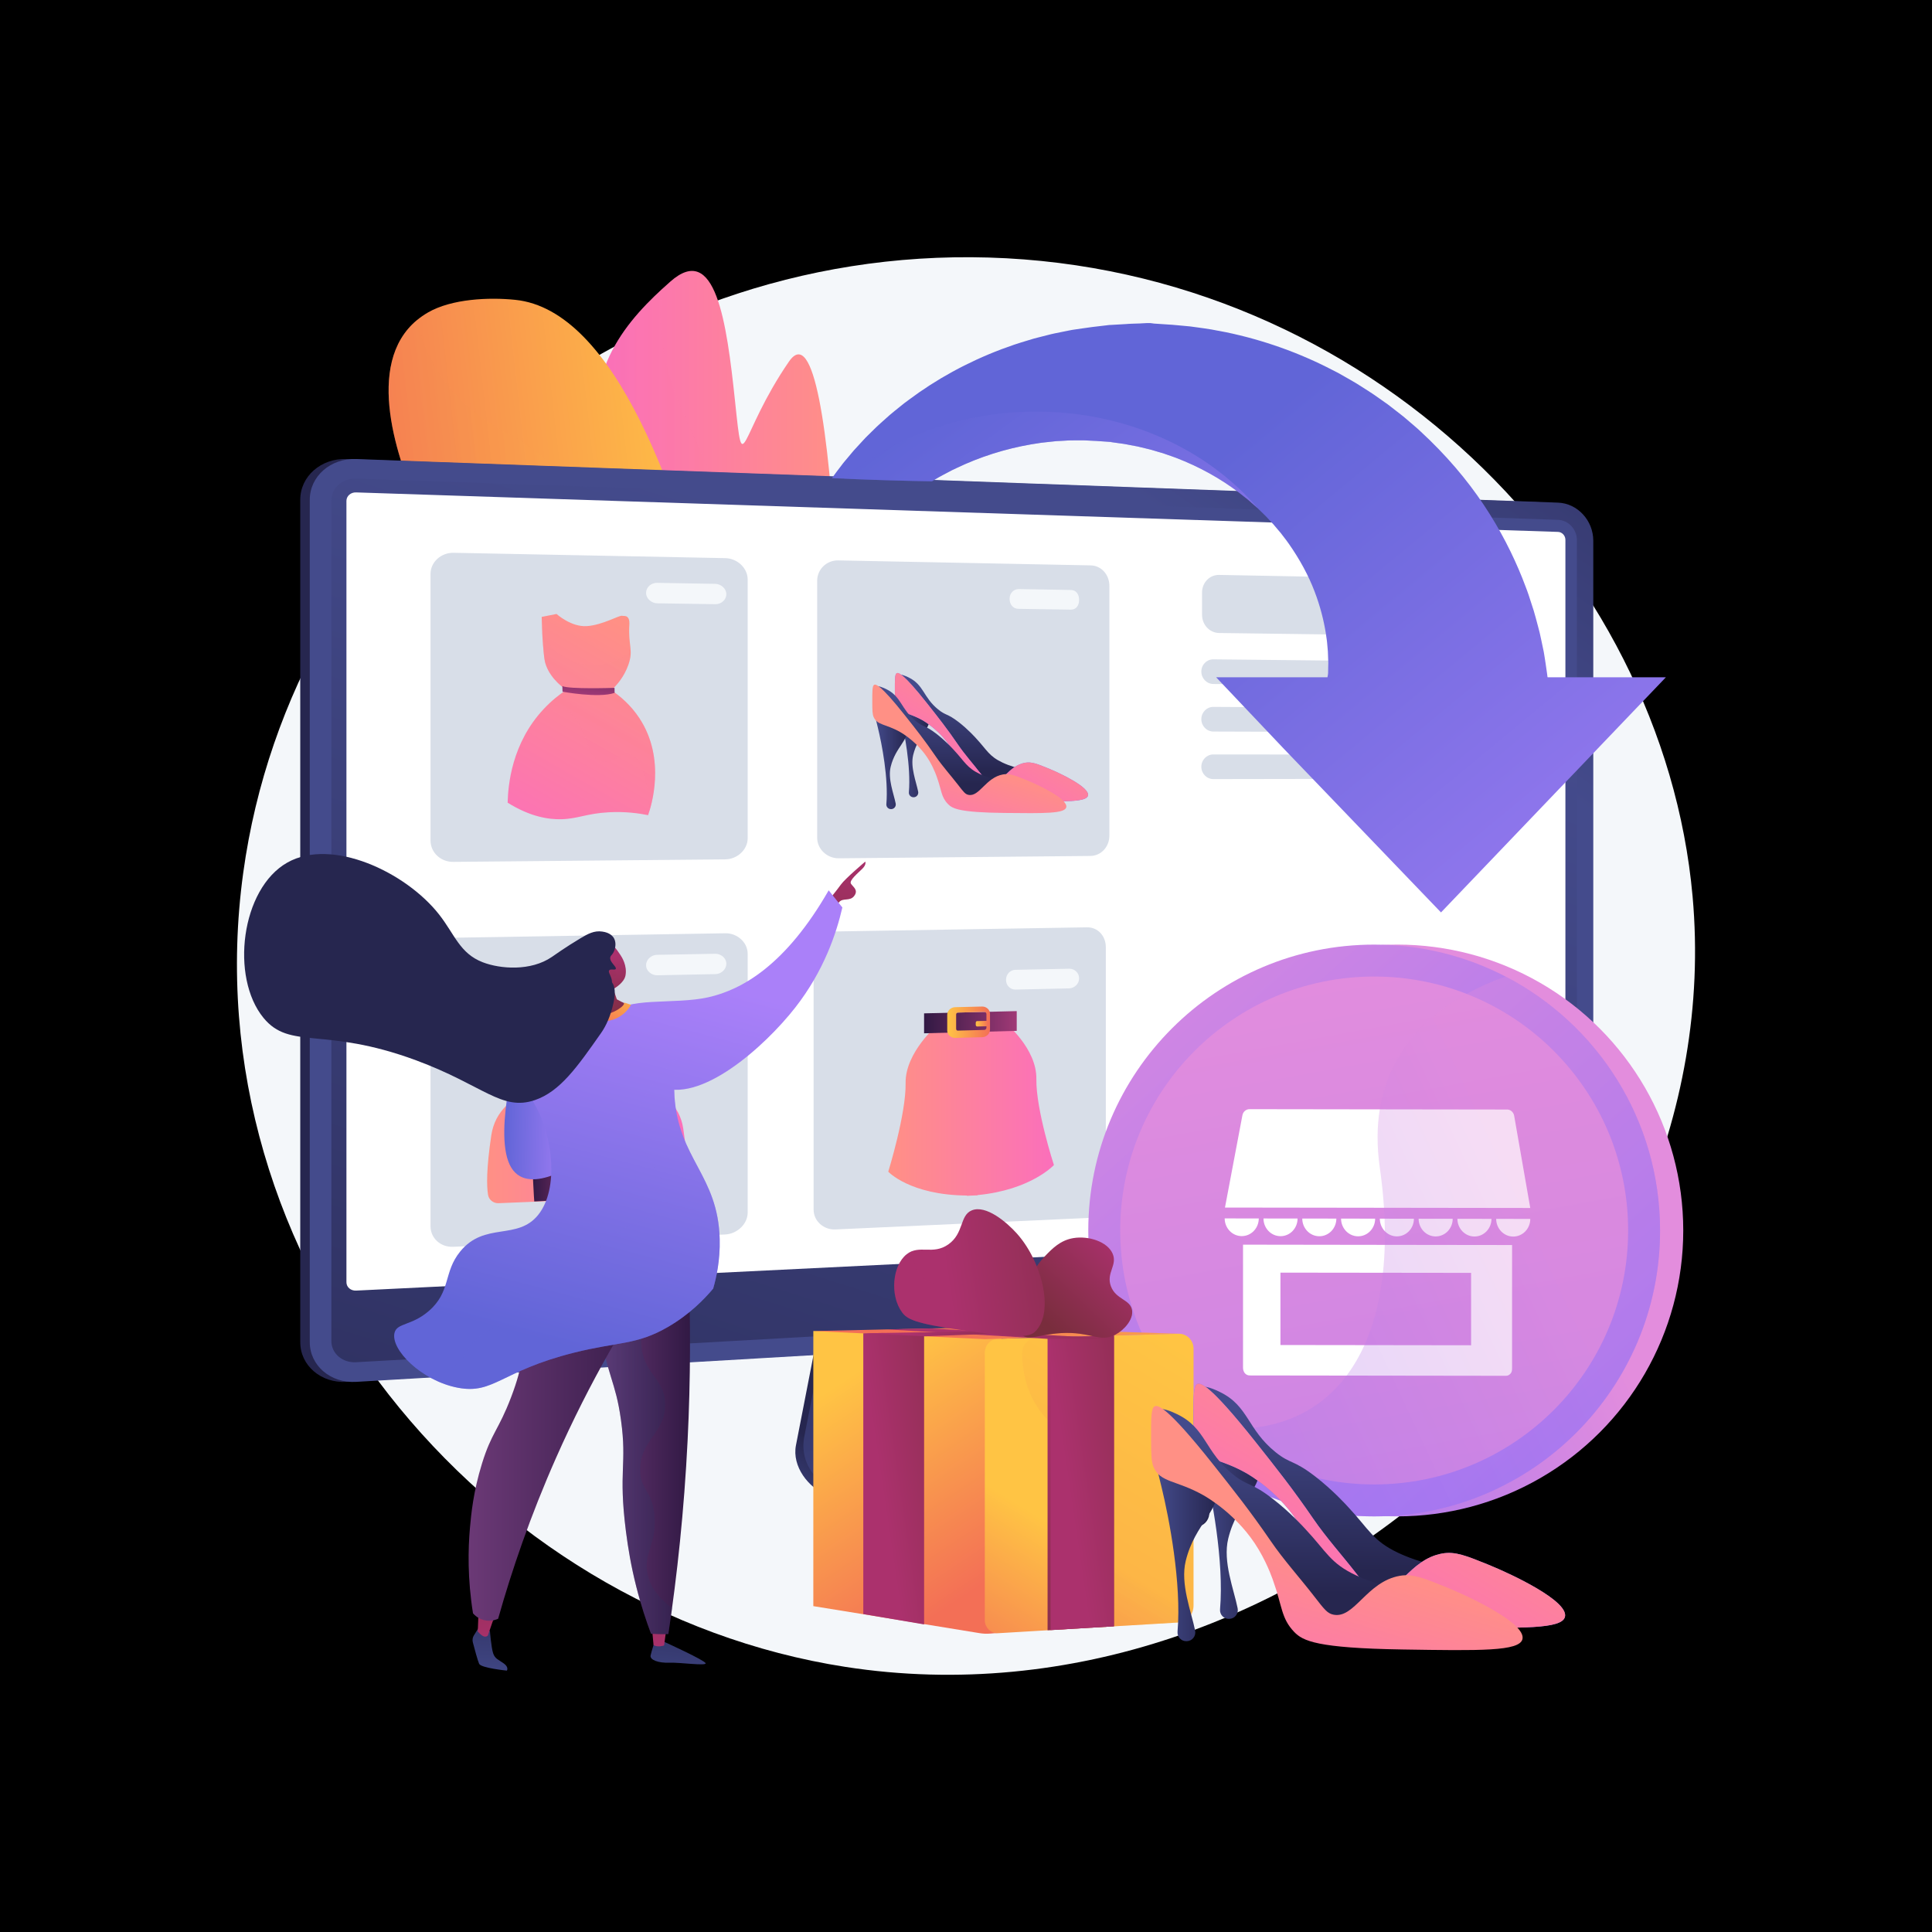 <?xml version="1.0" encoding="utf-8"?>
<!-- Generator: Adobe Illustrator 27.5.0, SVG Export Plug-In . SVG Version: 6.00 Build 0)  -->
<svg version="1.1" xmlns="http://www.w3.org/2000/svg" xmlns:xlink="http://www.w3.org/1999/xlink" x="0px" y="0px"
	 viewBox="0 0 3710 3710" style="enable-background:new 0 0 3710 3710;" xml:space="preserve">
<g id="Background">
	<g>
		<g>
			<rect style="fill:#00000000;" width="3710" height="3710"/>
		</g>
	</g>
</g>
<g id="Illustration">
	<g>
		<path style="fill:#F4F7FA;" d="M1898.567,494.542C1181.779,473.376,560.889,993.475,467.083,1675.91
			C364.521,2422.06,929.014,3093.415,1623.6,3200.942c863.948,133.747,1701.929-639.991,1626.687-1479.382
			C3193.599,1089.153,2627.196,516.058,1898.567,494.542z"/>
		<g>
			<g>
				
					<linearGradient id="SVGID_1_" gradientUnits="userSpaceOnUse" x1="-470.413" y1="1269.15" x2="4.937" y2="1269.15" gradientTransform="matrix(-1 0 0 1 1148.701 0)">
					<stop  offset="0" style="stop-color:#FF9085"/>
					<stop  offset="1" style="stop-color:#FB6FBB"/>
				</linearGradient>
				<path style="fill:url(#SVGID_1_);" d="M1160.92,913.441c57.147,190.972,324.005,1182.516,337.808,1099.695
					c0,0,87.688,7.937,112.05-180.516c2.452-19.049,4.28-40.099,5.281-63.359c11.008-253.502-4.418-1215.541-101.146-1074.779
					c-96.694,140.762-86.961,232.486-103.319,76.851c-16.392-155.669-37.822-307.267-124.473-230.485
					c-4.935,4.383-9.904,8.869-14.909,13.424C1189.978,629.881,1107.052,733.408,1160.92,913.441z"/>
				
					<linearGradient id="SVGID_00000068650140923055124160000009594441961876908930_" gradientUnits="userSpaceOnUse" x1="-462.076" y1="1286.155" x2="4.937" y2="1286.155" gradientTransform="matrix(-1 0 0 1 1148.701 0)">
					<stop  offset="0" style="stop-color:#FF9085"/>
					<stop  offset="1" style="stop-color:#FB6FBB"/>
				</linearGradient>
				<path style="opacity:0.3;fill:url(#SVGID_00000068650140923055124160000009594441961876908930_);" d="M1160.92,913.441
					c57.147,190.972,324.005,1182.516,337.808,1099.695c0,0,87.688,7.937,112.05-180.516
					c-10.627-127.096-110.946-250.88-150.009-306.059c-58.665-82.821-86.272-96.625-48.313-257.402
					c37.96-160.777,10.353-236.075-96.625-467.285c-48.279-104.355-52.971-187.625-43.62-247.601
					C1189.978,629.881,1107.052,733.408,1160.92,913.441z"/>
			</g>
			<g>
				
					<linearGradient id="SVGID_00000139257373224477953650000011960397250968408998_" gradientUnits="userSpaceOnUse" x1="159.303" y1="1241.899" x2="954.247" y2="1241.899" gradientTransform="matrix(-0.994 0.112 0.112 0.994 1443.442 10.237)">
					<stop  offset="0" style="stop-color:#FFC444"/>
					<stop  offset="0.099" style="stop-color:#FEBC46"/>
					<stop  offset="0.996" style="stop-color:#F36F56"/>
				</linearGradient>
				<path style="fill:url(#SVGID_00000139257373224477953650000011960397250968408998_);" d="M712.792,1455.757
					c163.632,173.595,614.141,510.284,751.23,541.775c30.763,7.069,45.768-1.248,38.178-30.191
					c0,0-132.646-1352.432-512.596-1391.56c-50.87-5.228-122.183-2.015-167.553,24.122c-7.826,4.525-14.911,9.452-21.362,14.795
					c-101.799,84.594-37.897,268.724,6.955,367.589c16.668,36.813,43.184,67,62.358,102.316
					c16.288,30.015,21.775,69.924-21.374,66.364c-39.609-3.297-65.422-49.815-101.051-62.796
					c-40.434-14.664-72.247,5.089-98.418,54.698C594.006,1247.334,634.152,1372.354,712.792,1455.757z"/>
				
					<linearGradient id="SVGID_00000054967111050057914010000016791361261082130110_" gradientUnits="userSpaceOnUse" x1="201.31" y1="1253.01" x2="954.247" y2="1253.01" gradientTransform="matrix(-0.994 0.112 0.112 0.994 1443.442 10.237)">
					<stop  offset="0" style="stop-color:#FFC444"/>
					<stop  offset="0.099" style="stop-color:#FEBC46"/>
					<stop  offset="0.996" style="stop-color:#F36F56"/>
				</linearGradient>
				<path style="opacity:0.3;fill:url(#SVGID_00000054967111050057914010000016791361261082130110_);" d="M712.792,1455.757
					c163.632,173.595,614.141,510.284,751.23,541.775c-17.706-42.044-38.411-88.822-62.653-140.516
					c-143.825-306.803-418.138-244.758-313.208-470.064c104.926-225.341,90.384-447.689-112.646-554.321
					C855.399,769.51,814.276,678.492,800.69,614.698c-101.799,84.594-37.897,268.724,6.955,367.589
					c16.668,36.813,43.184,67,62.358,102.316c16.288,30.015,21.775,69.924-21.374,66.364
					c-39.609-3.297-65.422-49.815-101.051-62.796c-40.434-14.664-72.247,5.089-98.418,54.698
					C594.006,1247.334,634.152,1372.354,712.792,1455.757z"/>
			</g>
		</g>
		<g>
			
				<linearGradient id="SVGID_00000091731018171450317150000011159673443180893071_" gradientUnits="userSpaceOnUse" x1="834.109" y1="1802.6" x2="1243.428" y2="1759.835">
				<stop  offset="0.004" style="stop-color:#26264F"/>
				<stop  offset="1" style="stop-color:#444B8C"/>
			</linearGradient>
			<path style="fill:url(#SVGID_00000091731018171450317150000011159673443180893071_);" d="M665.447,2653.585
				c-48.899,2.857-88.871-31.325-88.871-76.209V959.628c0-44.885,39.972-79.952,88.871-78.177l2308.145,83.756
				c37.396,1.357,67.695,34.187,67.695,73.186v1405.653c0,39-30.299,72.5-67.695,74.686L665.447,2653.585z"/>
			
				<linearGradient id="SVGID_00000054958393216799543310000012800750841242635707_" gradientUnits="userSpaceOnUse" x1="1706.65" y1="3053.087" x2="1793.373" y2="2928.863">
				<stop  offset="0" style="stop-color:#444B8C"/>
				<stop  offset="0.996" style="stop-color:#26264F"/>
			</linearGradient>
			<path style="fill:url(#SVGID_00000054958393216799543310000012800750841242635707_);" d="M2170.264,2832.644
				c-36.892-12.838-64.466-45.688-72.241-86.064l-53.695-278.824l-459.325,17.113l-56.53,290.472
				c-7.917,40.68,23.775,81.493,60.275,96.476l192.172,78.887c35.743,14.673,74.163,20.517,112.35,17.089l406.128-36.452
				c11.873-1.065,21.395-10.857,22.777-23.418c1.382-12.562,9.7-26.666-1.621-30.606L2170.264,2832.644z"/>
			
				<linearGradient id="SVGID_00000029750784804072698340000015877877739009165740_" gradientUnits="userSpaceOnUse" x1="1969.174" y1="3021.242" x2="1836.447" y2="2300.727">
				<stop  offset="0" style="stop-color:#444B8C"/>
				<stop  offset="0.996" style="stop-color:#26264F"/>
			</linearGradient>
			<path style="fill:url(#SVGID_00000029750784804072698340000015877877739009165740_);" d="M2174.81,2815.686
				c-36.855-12.677-64.401-45.115-72.169-84.983L2049,2455.385l-448.128,16.916l-56.473,286.821
				c-7.909,40.169,13.017,80.45,49.48,95.245l191.979,77.896c35.707,14.488,74.089,20.259,112.237,16.875l405.719-35.994
				c11.86-1.052,21.374-10.721,22.754-23.124c1.38-12.404-5.755-24.112-17.065-28.002L2174.81,2815.686z"/>
			<g>
				<g>
					
						<linearGradient id="SVGID_00000000195098384420983760000016050774720099991738_" gradientUnits="userSpaceOnUse" x1="2296.591" y1="1032.216" x2="2960.795" y2="84.243">
						<stop  offset="0" style="stop-color:#444B8C"/>
						<stop  offset="0.996" style="stop-color:#26264F"/>
					</linearGradient>
					<path style="fill:url(#SVGID_00000000195098384420983760000016050774720099991738_);" d="M683.722,2653.585
						c-48.899,2.857-88.871-31.325-88.871-76.209V959.628c0-44.885,39.972-79.952,88.871-78.177l2308.145,83.756
						c37.396,1.357,67.695,34.187,67.695,73.186v1405.653c0,39-30.299,72.5-67.695,74.686L683.722,2653.585z"/>
					
						<linearGradient id="SVGID_00000026127280064317982560000016880327297286352813_" gradientUnits="userSpaceOnUse" x1="2008.106" y1="1144.773" x2="1177.274" y2="3783.608">
						<stop  offset="0" style="stop-color:#444B8C"/>
						<stop  offset="0.996" style="stop-color:#26264F"/>
					</linearGradient>
					<path style="fill:url(#SVGID_00000026127280064317982560000016880327297286352813_);" d="M2991.867,998.269L683.723,919.164
						c-26.147-0.896-47.397,17.813-47.397,41.789v1258.64v355.538c0,23.977,21.25,42.214,47.397,40.74l2308.144-130.202
						c20.041-1.13,36.252-19.003,36.252-39.922v-321.24V1037.389C3028.118,1016.47,3011.908,998.956,2991.867,998.269z"/>
					<path style="fill:#FFFFFF;" d="M683.722,2478.332c-10.181,0.5-18.471-6.685-18.471-16.013V961.877
						c0-9.327,8.29-16.646,18.471-16.311l2308.145,75.847c7.816,0.257,14.17,7.108,14.17,15.269v1312.915
						c0,8.161-6.354,15.115-14.17,15.499L683.722,2478.332z"/>
				</g>
			</g>
		</g>
		<g>
			<path style="fill:#D8DEE8;" d="M1435.766,1112.775c0-22.194-20.223-40.546-42.87-40.992l-521.839-10.259
				c-23.901-0.471-44.336,17.686-44.336,40.555v511.962c0,22.869,19.474,41.228,43.375,41.006l522.772-4.847
				c22.648-0.21,42.899-18.383,42.899-40.577V1112.775z"/>
			<path style="fill:#D8DEE8;" d="M2130.351,1125.194c0-21.413-15.174-39.109-36.253-39.524l-484.465-9.538
				c-22.202-0.437-40.425,17.075-40.425,39.115v493.408c0,22.04,19.178,39.726,41.38,39.52l482.95-4.486
				c21.079-0.196,36.813-17.703,36.813-39.116V1125.194z"/>
			<path style="fill:#D8DEE8;" d="M1435.766,1831.642c0-22.194-20.223-39.871-42.87-39.5l-521.839,8.547
				c-23.901,0.392-44.336,19.256-44.336,42.125v511.962c0,22.869,19.474,40.527,43.375,39.442l522.438-23.644
				c22.648-1.028,43.233-19.891,43.233-42.085V1831.642z"/>
			<path style="fill:#D8DEE8;" d="M2123.508,1818.912c0-21.421-15.119-38.528-36.213-38.182l-484.643,7.95
				c-22.218,0.364-40.287,18.538-40.287,40.586v493.584c0,22.048,19.509,39.054,41.726,38.046l483.586-21.984
				c21.093-0.957,35.831-19.031,35.831-40.452V1818.912z"/>
			<g>
				<path style="fill:#D8DEE8;" d="M2835.201,1188.409c0,18.568-14.22,33.433-31.824,33.202l-462.218-6.076
					c-18.528-0.243-32.885-15.925-32.885-35.022v-42.57c0-19.097,14.37-34.291,32.898-33.939l462.531,8.789
					c17.604,0.334,31.498,15.657,31.498,34.225V1188.409z"/>
				<path style="fill:#D8DEE8;" d="M2624.293,1292.507c0,12.871-9.986,23.226-22.318,23.128l-272.029-2.166
					c-12.71-0.101-23.026-10.794-23.026-23.884l0,0c0-13.089,10.316-23.593,23.026-23.46l272.029,2.843
					C2614.308,1269.098,2624.293,1279.636,2624.293,1292.507L2624.293,1292.507z"/>
				<path style="fill:#D8DEE8;" d="M2624.293,1382.4c0,12.871-9.986,23.274-22.318,23.235l-272.029-0.86
					c-12.71-0.04-23.026-10.684-23.026-23.773l0,0c0-13.089,10.316-23.642,23.026-23.57l272.029,1.537
					C2614.308,1359.038,2624.293,1369.529,2624.293,1382.4L2624.293,1382.4z"/>
				<path style="fill:#D8DEE8;" d="M2624.293,1472.293c0,12.871-9.986,23.322-22.318,23.342l-272.029,0.446
					c-12.71,0.021-23.026-10.573-23.026-23.663l0,0c0-13.089,10.316-23.692,23.026-23.681l272.029,0.231
					C2614.308,1448.979,2624.293,1459.421,2624.293,1472.293L2624.293,1472.293z"/>
			</g>
			<g>
				<g>
					
						<linearGradient id="SVGID_00000023990480441738096010000005789702125049014187_" gradientUnits="userSpaceOnUse" x1="1723.033" y1="1430.887" x2="1785.454" y2="1430.887">
						<stop  offset="0" style="stop-color:#444B8C"/>
						<stop  offset="0.996" style="stop-color:#26264F"/>
					</linearGradient>
					<path style="fill:url(#SVGID_00000023990480441738096010000005789702125049014187_);" d="M1726.892,1332.676
						c-7.598,5.498-2.389,23.493,2.095,41.823c7.79,31.841,20.486,97.89,16.3,146.89c-0.447,5.233,3.755,9.678,9.008,9.561
						c0.115-0.003,0.229-0.005,0.344-0.008c5.565-0.124,9.601-5.267,8.505-10.714c-3.876-19.264-15.214-47.205-9.571-70.455
						c9.467-39.008,36.14-51.087,31.298-76.059C1779.422,1345.608,1738.522,1324.26,1726.892,1332.676z"/>
					
						<linearGradient id="SVGID_00000000901570624442599200000012871890198882891403_" gradientUnits="userSpaceOnUse" x1="1852.103" y1="1316.937" x2="1851.061" y2="1482.707">
						<stop  offset="0" style="stop-color:#444B8C"/>
						<stop  offset="0.996" style="stop-color:#26264F"/>
					</linearGradient>
					<path style="fill:url(#SVGID_00000000901570624442599200000012871890198882891403_);" d="M1980.409,1487.104
						c-1.095-10.224-25.089-8.5-55.26-22.717c-26.233-12.361-29.488-23.731-51.06-46.88c-1.088-1.167-14.802-16.651-33.188-30.881
						c-21.783-16.861-24.301-12.061-39.379-24.289c-28.842-23.39-27.104-46.958-56.55-61.406
						c-4.019-1.972-16.778-8.233-20.885-4.022c-5.645,5.788,8.094,29.239,21.421,45.106c17.411,20.73,33.839,28.164,46.651,36.943
						c57.863,39.644,35.568,102.596,87.888,128.793c28.292,14.166,57.184,6.88,63.742,5.029
						C1959.637,1508.304,1981.478,1497.086,1980.409,1487.104z"/>
					
						<linearGradient id="SVGID_00000149383186060483098690000013961569878482846383_" gradientUnits="userSpaceOnUse" x1="1953.165" y1="1329.839" x2="1848.14" y2="1506.969">
						<stop  offset="0" style="stop-color:#AA80F9"/>
						<stop  offset="0.996" style="stop-color:#6165D7"/>
					</linearGradient>
					<path style="fill:url(#SVGID_00000149383186060483098690000013961569878482846383_);" d="M1721.991,1292.708
						c-3.666,1.831-3.639,12.331-3.585,33.332c0.039,15.39,0.255,23.085,2.537,28.352c6.877,15.871,23.152,13.226,50.379,28.646
						c3.971,2.249,35.569,20.614,55.979,55.151c10.029,16.97,14.775,32.112,14.775,32.112c8.948,24.732,7.685,37.172,20.938,50.983
						c8.636,8.999,22.631,16.18,107.894,17.237c77.067,0.956,115.371,1.431,118.321-10.71c3.864-15.901-53.057-42.764-74.989-51.771
						c-22.037-9.051-33.075-13.584-45.887-11.331c-33.077,5.816-45.16,43.472-66.185,39.047c-6.047-1.273-8.976-5.213-19.583-18.957
						c-14.206-18.407-29.893-35.754-43.044-55.019c-20.662-30.27-37.083-51.061-58.499-78.177
						C1733.52,1291.434,1724.919,1291.246,1721.991,1292.708z"/>
					
						<linearGradient id="SVGID_00000075872754144366177510000013852588108687095222_" gradientUnits="userSpaceOnUse" x1="1953.165" y1="1329.839" x2="1848.14" y2="1506.969">
						<stop  offset="0" style="stop-color:#FF9085"/>
						<stop  offset="1" style="stop-color:#FB6FBB"/>
					</linearGradient>
					<path style="fill:url(#SVGID_00000075872754144366177510000013852588108687095222_);" d="M1721.991,1292.708
						c-3.666,1.831-3.639,12.331-3.585,33.332c0.039,15.39,0.255,23.085,2.537,28.352c6.877,15.871,23.152,13.226,50.379,28.646
						c3.971,2.249,35.569,20.614,55.979,55.151c10.029,16.97,14.775,32.112,14.775,32.112c8.948,24.732,7.685,37.172,20.938,50.983
						c8.636,8.999,22.631,16.18,107.894,17.237c77.067,0.956,115.371,1.431,118.321-10.71c3.864-15.901-53.057-42.764-74.989-51.771
						c-22.037-9.051-33.075-13.584-45.887-11.331c-33.077,5.816-45.16,43.472-66.185,39.047c-6.047-1.273-8.976-5.213-19.583-18.957
						c-14.206-18.407-29.893-35.754-43.044-55.019c-20.662-30.27-37.083-51.061-58.499-78.177
						C1733.52,1291.434,1724.919,1291.246,1721.991,1292.708z"/>
				</g>
				<g>
					
						<linearGradient id="SVGID_00000060739155621370358710000017229740947065714602_" gradientUnits="userSpaceOnUse" x1="1679.692" y1="1453.492" x2="1742.388" y2="1453.492">
						<stop  offset="0" style="stop-color:#444B8C"/>
						<stop  offset="0.996" style="stop-color:#26264F"/>
					</linearGradient>
					<path style="fill:url(#SVGID_00000060739155621370358710000017229740947065714602_);" d="M1683.568,1355.085
						c-7.631,5.519-2.4,23.547,2.105,41.912c7.824,31.902,20.577,98.082,16.372,147.196c-0.449,5.245,3.771,9.695,9.047,9.572
						c0.115-0.003,0.231-0.005,0.346-0.008c5.589-0.13,9.643-5.29,8.543-10.748c-3.893-19.301-15.281-47.291-9.613-70.599
						c9.509-39.105,36.3-51.241,31.436-76.263C1736.329,1367.985,1695.249,1346.637,1683.568,1355.085z"/>
					
						<linearGradient id="SVGID_00000054243630792039958190000007694160799327961768_" gradientUnits="userSpaceOnUse" x1="1809.327" y1="1339.29" x2="1808.283" y2="1505.258">
						<stop  offset="0" style="stop-color:#444B8C"/>
						<stop  offset="0.996" style="stop-color:#26264F"/>
					</linearGradient>
					<path style="fill:url(#SVGID_00000054243630792039958190000007694160799327961768_);" d="M1938.198,1509.559
						c-1.1-10.245-25.198-8.489-55.501-22.702c-26.348-12.358-29.617-23.749-51.284-46.923c-1.092-1.168-14.867-16.67-33.333-30.911
						c-21.878-16.873-24.407-12.06-39.552-24.297c-28.969-23.409-27.224-47.03-56.8-61.477c-4.036-1.972-16.852-8.232-20.977-4.007
						c-5.67,5.807,8.13,29.295,21.516,45.182c17.488,20.755,33.988,28.188,46.857,36.97c58.118,39.664,35.725,102.78,88.275,128.975
						c28.416,14.164,57.435,6.829,64.021,4.965C1917.336,1530.829,1939.272,1519.561,1938.198,1509.559z"/>
					
						<linearGradient id="SVGID_00000026143576734518979170000005788156325511916733_" gradientUnits="userSpaceOnUse" x1="1854.973" y1="1457.579" x2="1804.303" y2="1626.307">
						<stop  offset="0" style="stop-color:#FF9085"/>
						<stop  offset="1" style="stop-color:#FB6FBB"/>
					</linearGradient>
					<path style="fill:url(#SVGID_00000026143576734518979170000005788156325511916733_);" d="M1678.646,1315.034
						c-3.682,1.839-3.655,12.363-3.601,33.409c0.04,15.424,0.255,23.135,2.548,28.412c6.907,15.898,23.254,13.229,50.601,28.651
						c3.988,2.249,35.726,20.619,56.226,55.208c10.073,16.996,14.84,32.165,14.84,32.165c8.987,24.776,7.719,37.245,21.03,51.07
						c8.674,9.009,22.73,16.189,108.366,17.149c77.402,0.868,115.873,1.299,118.836-10.871c3.881-15.94-53.288-42.795-75.315-51.796
						c-22.133-9.045-33.219-13.575-46.087-11.302c-33.221,5.867-45.358,43.62-66.475,39.208c-6.073-1.269-9.016-5.214-19.669-18.975
						c-14.268-18.431-30.025-35.798-43.233-55.09c-20.753-30.312-37.246-51.13-58.757-78.281
						C1690.226,1313.744,1681.587,1313.565,1678.646,1315.034z"/>
				</g>
			</g>
			<path style="fill:#F4F7FA;" d="M1394.706,1141.386c0,10.563-9.96,18.996-20.743,18.831l-111.791-1.678
				c-10.915-0.167-21.438-8.927-21.438-19.57v-0.785c0-10.643,9.905-19.118,20.82-18.93l111.885,1.893
				c10.783,0.185,21.267,8.897,21.267,19.459V1141.386z"/>
			<path style="fill:#F4F7FA;" d="M2072.184,1152.498c0,10.202-5.771,18.344-15.828,18.19l-100.936-1.569
				c-10.175-0.155-16.678-8.613-16.678-18.888v-0.758c0-10.275,7.696-18.462,17.87-18.287l100.024,1.77
				c10.057,0.173,15.549,8.587,15.549,18.788V1152.498z"/>
			<path style="fill:#F4F7FA;" d="M1394.706,1851.021c0,10.563-9.96,19.33-20.743,19.549l-111.791,2.252
				c-10.915,0.222-21.438-8.21-21.438-18.853v-0.785c0-10.643,9.905-19.435,20.82-19.635l111.885-2.048
				c10.783-0.198,21.267,8.178,21.267,18.74V1851.021z"/>
			<path style="fill:#F4F7FA;" d="M2072.184,1879.061c0,10.204-9.15,18.675-19.213,18.901l-102.689,2.311
				c-10.181,0.229-18.384-7.913-18.384-18.191v-0.758c0-10.278,7.7-18.778,17.881-18.986l103.471-2.119
				c10.063-0.206,18.933,7.886,18.933,18.09V1879.061z"/>
			<g>
				
					<linearGradient id="SVGID_00000085226767851079752670000016886776209492059558_" gradientUnits="userSpaceOnUse" x1="1231.613" y1="1218.042" x2="993.095" y2="1637.445">
					<stop  offset="0" style="stop-color:#FF9085"/>
					<stop  offset="1" style="stop-color:#FB6FBB"/>
				</linearGradient>
				<path style="fill:url(#SVGID_00000085226767851079752670000016886776209492059558_);" d="M1040.183,1184.608l28.512-5.621
					c0,0,28.133,25.46,58.37,23.334c30.147-2.12,61.499-20.83,67.246-19.829c2.985,0.52,6.799-0.224,9.722,1.808
					c5.386,3.744,4.66,12.58,4.459,15.954c-2.371,39.806,8.271,47.185-1.81,76.093c-8.037,23.049-22.053,39.164-32.78,49.048
					c16.867,11.318,37.202,28.446,53.776,53.559c52.41,79.413,22.206,171.018,16.862,186.396
					c-17.369-3.516-43.755-7.313-75.777-5.538c-42.554,2.359-59.331,12.563-90.66,13.338c-24.415,0.604-59.624-4.469-103.296-31.762
					c0.817-34.119,8.015-114.354,68.936-179.537c14.424-15.433,29.552-27.542,43.875-37.054
					c-27.221-19.033-36.395-38.63-40.007-49.941c-1.388-4.346-2.9-10.428-4.86-36.171
					C1041.037,1216.186,1040.421,1197.575,1040.183,1184.608z"/>
				
					<linearGradient id="SVGID_00000129166084581841374180000009388172182007733917_" gradientUnits="userSpaceOnUse" x1="1237.613" y1="1221.33" x2="1002.526" y2="1634.701">
					<stop  offset="0" style="stop-color:#FF9085"/>
					<stop  offset="1" style="stop-color:#FB6FBB"/>
				</linearGradient>
				<path style="opacity:0.3;fill:url(#SVGID_00000129166084581841374180000009388172182007733917_);" d="M1227.678,1378.955
					c-16.574-25.114-36.91-42.242-53.776-53.559c10.727-9.884,24.742-25.999,32.78-49.048c3.722-10.673,4.618-18.408,4.389-25.923
					c-15.375,13.433-34.412,22.504-55.218,25.634c-4.741,0.714-51.383,6.975-87.798-24.714
					c-11.827-10.292-20.868-23.109-26.863-37.381c0.379,7.566,0.882,15.836,1.559,24.724c1.96,25.743,3.472,31.825,4.86,36.171
					c3.613,11.311,12.787,30.908,40.007,49.941c-10.809,7.177-22.076,15.837-33.153,26.286c18.562,2.934,31.081,9.571,39.854,16.861
					c35.585,29.569,28.068,85.303,59.999,93.963c22.124,6.001,36.293-17.957,55.069-13.338
					c16.399,4.034,32.267,28.888,37.78,108.706C1255.688,1529.297,1274.15,1449.37,1227.678,1378.955z"/>
				
					<linearGradient id="SVGID_00000077307696870657835470000016092485234821188019_" gradientUnits="userSpaceOnUse" x1="1138.572" y1="1239.536" x2="1128.921" y2="1335.074">
					<stop  offset="0" style="stop-color:#311944"/>
					<stop  offset="1" style="stop-color:#A03976"/>
				</linearGradient>
				<path style="fill:url(#SVGID_00000077307696870657835470000016092485234821188019_);" d="M1079.867,1317.41l0.349,10.854
					c0,0,69.304,12.971,100.006,2.246l-0.159-9.597C1180.062,1320.913,1091.508,1323.873,1079.867,1317.41z"/>
			</g>
			<g>
				
					<linearGradient id="SVGID_00000016782587380904943240000018048483219617010058_" gradientUnits="userSpaceOnUse" x1="935.433" y1="2192.923" x2="1319.753" y2="2192.923">
					<stop  offset="0" style="stop-color:#FF9085"/>
					<stop  offset="1" style="stop-color:#FB6FBB"/>
				</linearGradient>
				<path style="fill:url(#SVGID_00000016782587380904943240000018048483219617010058_);" d="M1312.066,2167.361
					c-13.865-93.365-136.088-94.285-182.648-91.207c-46.771-0.265-171.646,8.183-186.006,104.13
					c-9.628,64.324-8.913,97.476-6.241,114.076c1.539,9.56,10.145,16.551,20.279,16.131l167.274-6.936l9.388-0.389l164.4-6.817
					c9.789-0.406,18.085-7.962,19.568-17.467C1320.652,2262.385,1321.34,2229.808,1312.066,2167.361z"/>
				<g>
					
						<linearGradient id="SVGID_00000023990021291139376610000015090487357021704079_" gradientUnits="userSpaceOnUse" x1="1022.071" y1="2123.665" x2="1138.086" y2="2123.665">
						<stop  offset="0" style="stop-color:#311944"/>
						<stop  offset="1" style="stop-color:#A03976"/>
					</linearGradient>
					<path style="fill:url(#SVGID_00000023990021291139376610000015090487357021704079_);" d="M1062.514,2305.289
						c0,0-33.919-350.056,75.572-352.621v-11.928c0,0-43.566-10.296-86.991,58.579c-43.612,69.171-25.138,307.818-25.138,307.818
						L1062.514,2305.289z"/>
					
						<linearGradient id="SVGID_00000150072357990126272070000007791450441274248090_" gradientUnits="userSpaceOnUse" x1="-116.468" y1="2119.86" x2="-3.17" y2="2119.86" gradientTransform="matrix(-1 0 0 1 1121.23 0)">
						<stop  offset="0" style="stop-color:#311944"/>
						<stop  offset="1" style="stop-color:#A03976"/>
					</linearGradient>
					<path style="fill:url(#SVGID_00000150072357990126272070000007791450441274248090_);" d="M1197.972,2299.617
						c0,0,35.919-349.369-73.572-346.692v-11.934c0,0,41.897-12.231,84.825,54.125c42.746,66.075,24.683,303.342,24.683,303.342
						L1197.972,2299.617z"/>
				</g>
				
					<linearGradient id="SVGID_00000098179036705242543720000014632993216778064302_" gradientUnits="userSpaceOnUse" x1="1129.236" y1="2060.433" x2="1105.377" y2="2337.19">
					<stop  offset="0" style="stop-color:#FF9085"/>
					<stop  offset="1" style="stop-color:#FB6FBB"/>
				</linearGradient>
				<path style="fill:url(#SVGID_00000098179036705242543720000014632993216778064302_);" d="M1175.724,2102.245
					c0,24.843-22.227,45.722-47.917,46.591l-4.013,0.147c-25.765,0.871-47.296-18.626-47.296-43.591v-14.132
					c0-24.964,20.804-45.814,46.57-46.552l4.806-0.138c25.69-0.736,47.85,18.768,47.85,43.611V2102.245z"/>
				
					<linearGradient id="SVGID_00000181791520236627588980000002130387378943804033_" gradientUnits="userSpaceOnUse" x1="1129.236" y1="2060.433" x2="1105.377" y2="2337.19">
					<stop  offset="0" style="stop-color:#FF9085"/>
					<stop  offset="1" style="stop-color:#FB6FBB"/>
				</linearGradient>
				<path style="opacity:0.4;fill:url(#SVGID_00000181791520236627588980000002130387378943804033_);" d="M1175.724,2102.245
					c0,24.843-22.227,45.722-47.917,46.591l-4.013,0.147c-25.765,0.871-47.296-18.626-47.296-43.591v-14.132
					c0-24.964,20.804-45.814,46.57-46.552l4.806-0.138c25.69-0.736,47.85,18.768,47.85,43.611V2102.245z"/>
				
					<linearGradient id="SVGID_00000016786331656911518520000004596561573963648140_" gradientUnits="userSpaceOnUse" x1="1130.107" y1="2118.815" x2="1124.815" y2="2180.209">
					<stop  offset="0" style="stop-color:#311944"/>
					<stop  offset="1" style="stop-color:#A03976"/>
				</linearGradient>
				<path style="fill:url(#SVGID_00000016786331656911518520000004596561573963648140_);" d="M1141.4,2126.493
					c0,6.406-5.362,11.778-11.981,11.999c-6.623,0.221-11.995-4.8-11.995-11.214c0-6.414,5.372-11.786,11.995-11.999
					C1136.037,2115.065,1141.4,2120.086,1141.4,2126.493z"/>
			</g>
			<g>
				
					<linearGradient id="SVGID_00000103232344725952211420000005857594058156763305_" gradientUnits="userSpaceOnUse" x1="1705.711" y1="2129.965" x2="2023.841" y2="2129.965">
					<stop  offset="0" style="stop-color:#FF9085"/>
					<stop  offset="1" style="stop-color:#FB6FBB"/>
				</linearGradient>
				<path style="fill:url(#SVGID_00000103232344725952211420000005857594058156763305_);" d="M2023.84,2237.22
					c0,0-34.689-106.464-33.72-165.249c0.968-58.778-60.092-108.358-60.092-108.358l-52.876,1.028v-0.151l-10.221,0.34
					l-10.309,0.191v0.152l-55.175,1.74c0,0-63.41,53.448-62.417,112.933c0.994,59.479-33.32,170.097-33.32,170.097
					s41.42,44.891,150.911,45.837v0.534c0,0.032,6.45-0.281,10.316-0.528c3.834-0.081,6.792-0.175,10.213-0.354v-0.522
					C1979.8,2285.11,2023.84,2237.22,2023.84,2237.22z"/>
				
					<linearGradient id="SVGID_00000089551359301880966260000002650497554375952547_" gradientUnits="userSpaceOnUse" x1="1774.504" y1="1962.918" x2="1952.428" y2="1962.918">
					<stop  offset="0" style="stop-color:#311944"/>
					<stop  offset="1" style="stop-color:#A03976"/>
				</linearGradient>
				<polygon style="fill:url(#SVGID_00000089551359301880966260000002650497554375952547_);" points="1952.428,1979.556 
					1774.504,1984.22 1774.504,1945.937 1952.428,1941.617 				"/>
				<g>
					<g>
						
							<linearGradient id="SVGID_00000059294407223941158720000008603546987310993286_" gradientUnits="userSpaceOnUse" x1="1818.985" y1="1962.956" x2="1901.103" y2="1962.956">
							<stop  offset="0" style="stop-color:#FFC444"/>
							<stop  offset="0.099" style="stop-color:#FEBC46"/>
							<stop  offset="0.996" style="stop-color:#F36F56"/>
						</linearGradient>
						<path style="fill:url(#SVGID_00000059294407223941158720000008603546987310993286_);" d="M1901.104,1977.188
							c0,7.793-6.878,14.281-14.628,14.491l-52.28,1.384c-7.797,0.211-15.21-5.962-15.21-13.786v-30.694
							c0-7.824,7.113-14.317,14.91-14.505l52.186-1.231c7.75-0.186,15.022,5.979,15.022,13.772V1977.188z M1894.26,1946.98
							c0-2.169-2.363-3.882-4.519-3.829l-50.259,1.247c-2.168,0.053-3.389,1.859-3.389,4.034v26.821
							c0,2.175,0.914,3.894,3.081,3.837l50.989-1.339c2.156-0.057,4.097-1.861,4.097-4.03V1946.98z"/>
					</g>
					
						<linearGradient id="SVGID_00000158731188429767681090000012738649055521272234_" gradientUnits="userSpaceOnUse" x1="1873.731" y1="1965.764" x2="1897.682" y2="1965.764">
						<stop  offset="0" style="stop-color:#FFC444"/>
						<stop  offset="0.099" style="stop-color:#FEBC46"/>
						<stop  offset="0.996" style="stop-color:#F36F56"/>
					</linearGradient>
					<path style="fill:url(#SVGID_00000158731188429767681090000012738649055521272234_);" d="M1897.682,1967.243
						c0,1.875-2.118,3.436-3.982,3.485l-16.959,0.45c-1.868,0.048-3.01-1.435-3.01-3.312v-3.59c0-1.878,0.838-3.437,2.706-3.484
						l17.601-0.442c1.864-0.047,3.644,1.433,3.644,3.309V1967.243z"/>
				</g>
			</g>
		</g>
		<g>
			
				<linearGradient id="SVGID_00000066487733042188738450000014453090488509948072_" gradientUnits="userSpaceOnUse" x1="682.383" y1="3032.663" x2="701.426" y2="3275.031" gradientTransform="matrix(-1 0 0 1 1996.652 0)">
				<stop  offset="0.004" style="stop-color:#26264F"/>
				<stop  offset="1" style="stop-color:#444B8C"/>
			</linearGradient>
			<path style="fill:url(#SVGID_00000066487733042188738450000014453090488509948072_);" d="M1277.129,3153.537
				c0,0,76.657,34.841,77.908,40.401c1.252,5.562-49.298-1.864-69.933-1.063c-20.636,0.802-37.612-5.297-35.744-14.037
				c1.868-8.742,9.091-30.726,9.091-30.726L1277.129,3153.537z"/>
			
				<linearGradient id="SVGID_00000155108153964003262650000011356925965903883196_" gradientUnits="userSpaceOnUse" x1="731.545" y1="3167.598" x2="728.083" y2="2916.581" gradientTransform="matrix(-1 0 0 1 1996.652 0)">
				<stop  offset="0" style="stop-color:#AB316D"/>
				<stop  offset="1" style="stop-color:#792D3D"/>
			</linearGradient>
			<path style="fill:url(#SVGID_00000155108153964003262650000011356925965903883196_);" d="M1279.934,3125.263l-4.663,34.513
				c0,0-12.135,4.32-20.287-0.788l-3.478-37.853L1279.934,3125.263z"/>
			
				<linearGradient id="SVGID_00000175293081804690108660000003835797415469440935_" gradientUnits="userSpaceOnUse" x1="1042.252" y1="3004.389" x2="1061.295" y2="3246.754" gradientTransform="matrix(-1 0 0 1 1996.652 0)">
				<stop  offset="0.004" style="stop-color:#26264F"/>
				<stop  offset="1" style="stop-color:#444B8C"/>
			</linearGradient>
			<path style="fill:url(#SVGID_00000175293081804690108660000003835797415469440935_);" d="M918.933,3126.091l-8.916,14.314
				c-2.495,4.002-3.237,8.822-2.041,13.384c3.117,11.903,9.345,35.101,12.059,41.149c3.699,8.239,53.305,13.134,53.305,13.134
				s4.424-6.225-5.876-13.745c-10.299-7.516-16.919-8.7-20.555-19.796c-3.633-11.095-6.059-42.479-6.059-42.479L918.933,3126.091z"
				/>
			
				<linearGradient id="SVGID_00000128461685781458303400000008300986754529525643_" gradientUnits="userSpaceOnUse" x1="1061.349" y1="3163.049" x2="1057.887" y2="2912.027" gradientTransform="matrix(-1 0 0 1 1996.652 0)">
				<stop  offset="0" style="stop-color:#AB316D"/>
				<stop  offset="1" style="stop-color:#792D3D"/>
			</linearGradient>
			<path style="fill:url(#SVGID_00000128461685781458303400000008300986754529525643_);" d="M956.046,3089.716
				c-3.257,2.596-19.189,50.955-19.189,50.955s-5.157,6.595-14.955-3.137c-9.796-9.733-4.433-4.366-4.433-4.366l1.836-47.563
				L956.046,3089.716z"/>
			
				<linearGradient id="SVGID_00000103964595801913099280000000435251811439625151_" gradientUnits="userSpaceOnUse" x1="45.375" y1="2760.953" x2="230.972" y2="2760.953" gradientTransform="matrix(-1 0 0 1 1370.389 0)">
				<stop  offset="0" style="stop-color:#311944"/>
				<stop  offset="1" style="stop-color:#6B3976"/>
			</linearGradient>
			<path style="fill:url(#SVGID_00000103964595801913099280000000435251811439625151_);" d="M1322.111,2431.868
				c4.044,102.952,4.208,214.805-1.715,334.298c-6.669,134.559-20.073,258.926-36.964,371.663
				c-6.279,0.201-12.878,0.234-19.771,0.04c-4.653-0.129-9.164-0.355-13.522-0.656c-8.765-23.377-19.127-54.119-28.404-90.838
				c-9.754-38.61-15.639-73.244-19.832-106.362c-14.762-116.608,2.538-126.781-9.442-213.2
				c-10.609-76.536-25.699-79.524-43.41-188.188c-19.218-117.905-4.911-135.593,2.045-141.983
				C1180.714,2369.44,1250.285,2387.959,1322.111,2431.868z"/>
			
				<linearGradient id="SVGID_00000018921270598564264150000017709338609487430287_" gradientUnits="userSpaceOnUse" x1="58.209" y1="2760.961" x2="230.971" y2="2760.961" gradientTransform="matrix(-1 0 0 1 1370.389 0)">
				<stop  offset="0.004" style="stop-color:#26264F"/>
				<stop  offset="1" style="stop-color:#444B8C"/>
			</linearGradient>
			<path style="opacity:0.3;fill:url(#SVGID_00000018921270598564264150000017709338609487430287_);" d="M1151.097,2396.643
				c28.249-25.947,92.851-10.239,161.084,29.362c-78.496,84.807-87.052,139.823-77.643,175.52
				c10.635,40.345,42.97,51.964,42.847,96.081c-0.151,54.212-49.08,68.574-48.041,125.942c0.689,37.934,22.189,37.541,27.266,84.394
				c6.008,55.438-22.081,74.539-12.983,115.556c3.915,17.646,15.086,40.704,46.901,64.457c-2.293,16.844-4.645,33.517-7.097,49.876
				c-6.277,0.197-12.876,0.233-19.769,0.037c-4.653-0.128-9.165-0.354-13.521-0.655c-8.766-23.377-19.128-54.118-28.405-90.837
				c-9.754-38.611-15.639-73.244-19.832-106.364c-14.761-116.608,2.538-126.781-9.442-213.2
				c-10.609-76.536-25.699-79.526-43.41-188.189C1129.834,2420.719,1144.14,2403.031,1151.097,2396.643z"/>
			
				<linearGradient id="SVGID_00000160185630337633694260000011446067968387355532_" gradientUnits="userSpaceOnUse" x1="96.901" y1="2742.658" x2="470.527" y2="2742.658" gradientTransform="matrix(-1 0 0 1 1370.389 0)">
				<stop  offset="0" style="stop-color:#311944"/>
				<stop  offset="1" style="stop-color:#6B3976"/>
			</linearGradient>
			<path style="fill:url(#SVGID_00000160185630337633694260000011446067968387355532_);" d="M1273.489,2430.138
				c-67.588,98.895-140.489,221.974-205.683,369.295c-49.268,111.33-85.002,215.86-111.236,309.019
				c-3.55,1.644-11.924,4.923-22.625,3.508c-14.596-1.93-23.344-11.247-25.63-13.847c-10.678-66.782-9.501-123.341-5.876-164.161
				c2.32-26.135,6.426-69.658,23.086-123.388c18.658-60.186,31.487-63.568,55.83-127.242
				c25.267-66.091,19.147-82.584,43.343-165.292c9.939-33.977,26.579-84.54,54.035-145.02
				C1143.651,2392.051,1208.57,2411.095,1273.489,2430.138z"/>
			
				<linearGradient id="SVGID_00000026873546297297275550000014224758348701388469_" gradientUnits="userSpaceOnUse" x1="523.388" y1="1626.131" x2="420.924" y2="1933.525" gradientTransform="matrix(1 0.022 -0.022 1 1160.139 0.106)">
				<stop  offset="0" style="stop-color:#AB316D"/>
				<stop  offset="1" style="stop-color:#792D3D"/>
			</linearGradient>
			<path style="fill:url(#SVGID_00000026873546297297275550000014224758348701388469_);" d="M1593.174,1726.173
				c0,0,13.114-15.697,21.473-27.391c8.358-11.695,46.898-44.225,46.898-44.225s2.766,5.356-5.558,13.647
				c-8.325,8.292-25.771,22.433-21.966,28.658c3.805,6.227,14.775,11.881,6.521,23.301c-8.255,11.42-21.996,3.199-29.311,12.344
				c-7.317,9.145-14.824,19.131-14.824,19.131L1593.174,1726.173z"/>
			
				<linearGradient id="SVGID_00000168802004850192162040000012291197401932496528_" gradientUnits="userSpaceOnUse" x1="-86.222" y1="1888.64" x2="89.039" y2="2615.304" gradientTransform="matrix(-1 -0.022 -0.022 1 1338.487 3.95)">
				<stop  offset="0" style="stop-color:#AA80F9"/>
				<stop  offset="0.996" style="stop-color:#6165D7"/>
			</linearGradient>
			<path style="fill:url(#SVGID_00000168802004850192162040000012291197401932496528_);" d="M1591.331,1709.684
				c8.751,10.979,17.502,21.959,26.253,32.937c-11.188,48.409-35.041,121.357-90.497,192.217
				c-58.78,75.106-184.156,187.589-262.205,150.714c-47.572-22.475-111.796-99.603-88.719-136.788
				c22.186-35.75,118.198-18.85,184.137-33.745C1424.935,1900.42,1508.824,1853.377,1591.331,1709.684z"/>
			
				<linearGradient id="SVGID_00000152235044737230927990000013826128487116382863_" gradientUnits="userSpaceOnUse" x1="178.488" y1="2132.615" x2="322.795" y2="2132.615" gradientTransform="matrix(-1 -0.022 -0.022 1 1338.487 3.95)">
				<stop  offset="0" style="stop-color:#AA80F9"/>
				<stop  offset="0.996" style="stop-color:#6165D7"/>
			</linearGradient>
			<path style="fill:url(#SVGID_00000152235044737230927990000013826128487116382863_);" d="M998.159,1995.402
				c0,0-51.142,174.068-19.459,241.045c31.683,66.976,132.715-6.576,132.715-6.576L998.159,1995.402z"/>
			
				<linearGradient id="SVGID_00000178203982288765251030000010089338527239744653_" gradientUnits="userSpaceOnUse" x1="59.7" y1="1853.446" x2="234.961" y2="2580.108" gradientTransform="matrix(-1 -0.022 -0.022 1 1338.487 3.95)">
				<stop  offset="0" style="stop-color:#AA80F9"/>
				<stop  offset="0.996" style="stop-color:#6165D7"/>
			</linearGradient>
			<path style="fill:url(#SVGID_00000178203982288765251030000010089338527239744653_);" d="M1147.729,1930.828
				c65.694-1.195,116.29,0.95,144.261,30.147c29.543,30.84-1.72,64.248,3.117,143.339c7.404,121.086,83.782,152.297,86.903,275.045
				c1.053,41.359-6.675,74.976-12.548,95.195c-17.362,20.682-45.677,49.787-87.048,73.738
				c-60.205,34.854-94.523,27.8-180.362,49.293c-140.408,35.156-153.818,80.377-222.775,67.278
				c-69.691-13.238-129.775-73.439-121.658-105.602c4.862-19.261,32.939-13.163,66.047-41.981
				c42.671-37.14,27.326-73.815,60.028-114.013c46.973-57.739,109.847-20.445,149.895-70.501
				c40.509-50.635,27.099-152.446-4.897-208.479c-20.898-36.598-29.261-79.136-46.889-117.417c-1.465-3.18-3.132-8.379-2.208-14.814
				c3.533-24.604,44.946-37.089,76.306-46.226C1103.731,1931.892,1142.326,1930.925,1147.729,1930.828z"/>
			
				<linearGradient id="SVGID_00000058564113665349328410000007588841891130820791_" gradientUnits="userSpaceOnUse" x1="-1148.965" y1="1874.31" x2="-1091.969" y2="1964.9" gradientTransform="matrix(-1 -0.022 -0.022 1 89.221 -23.285)">
				<stop  offset="0" style="stop-color:#FFC444"/>
				<stop  offset="0.996" style="stop-color:#F36F56"/>
			</linearGradient>
			<path style="fill:url(#SVGID_00000058564113665349328410000007588841891130820791_);" d="M1211.678,1929.506l-12.858-4.265
				c0,0-3.768,17.453-45.44,18.735c-23.101-0.504-37.756-13.773-37.756-13.773l-8.985,6.255c0,0,18.877,24.664,49.754,24.72
				C1196.241,1961.25,1211.678,1929.506,1211.678,1929.506z"/>
			<g>
				
					<linearGradient id="SVGID_00000013884095587734727230000007378668069529623478_" gradientUnits="userSpaceOnUse" x1="-292.032" y1="1968.807" x2="-358.748" y2="2076.731" gradientTransform="matrix(-0.952 -0.306 -0.306 0.952 1475.332 -119.746)">
					<stop  offset="0" style="stop-color:#AB316D"/>
					<stop  offset="1" style="stop-color:#792D3D"/>
				</linearGradient>
				<path style="fill:url(#SVGID_00000013884095587734727230000007378668069529623478_);" d="M1201.132,1873.158
					c3.524-19.092-7.186-35.497-9.538-39.029c-9.851-14.781-12.205-16.708-16.473-19.034l-5.905-2.94c0,0-0.337-0.099-0.688-0.189
					c-3.705-0.95-15.967-0.204-18.396,0.551c-7.76,2.414-13.241,35.423-6.674,80.786c-0.314,3.562-0.628,7.123-0.94,10.684
					c-17.663-2.443-22.775-0.758-23.682,1.607c-1.965,5.125,10.338,35.058,27.163,40.951c21.099,7.389,50.493-11.881,52.258-18.852
					c0.715-2.821,0.589-0.398-13.78-8.718c-1.323-4.171-5.432-15.467-6.754-19.638
					C1180.771,1897.385,1198.537,1887.223,1201.132,1873.158z"/>
				
					<linearGradient id="SVGID_00000023247887448364353650000014901522792059964041_" gradientUnits="userSpaceOnUse" x1="-892.23" y1="1134.696" x2="-952.852" y2="1232.76" gradientTransform="matrix(-0.853 -0.522 -0.522 0.853 1007.658 402.227)">
					<stop  offset="0" style="stop-color:#AB316D"/>
					<stop  offset="1" style="stop-color:#792D3D"/>
				</linearGradient>
				<path style="fill:url(#SVGID_00000023247887448364353650000014901522792059964041_);" d="M1177.057,1857.794
					c-3.896-4.441-9.569,0.584-9.042,6.74c0.526,6.157,7.071,12.009,12.745,10.266
					C1186.433,1873.056,1182.299,1863.769,1177.057,1857.794z"/>
				<path style="fill:#26264F;" d="M551.681,1656.424c85.695-48.48,227.393,17.982,291.546,99.714
					c29.81,37.979,39.58,74.652,83.765,91.686c33.589,12.95,92.157,17.602,132.75-10.236c5.114-3.507,25.86-18.441,55.496-36.157
					c13.066-7.809,25.863-14.965,41.346-12.532c3.933,0.618,17.042,2.6,22.688,13.295c4.576,8.666,2.565,20.527-2.037,28.062
					c-2.753,4.504-4.445,4.529-5.257,7.797c-2.28,9.181,12.825,18.362,10.458,22.594c-1.691,3.024-9.828-0.901-12.6,2.686
					c-3.039,3.931,5.083,10.768,5.503,23.246c5.908,7.464,6.628,21.539,2.872,38.852c-5.522,25.452-14.452,44.703-23.988,58.297
					c-45.905,65.453-78.742,112.27-127.054,128.766c-63.963,21.841-98.994-28.605-228.42-76.455
					c-177.224-65.52-241.632-19.029-292.805-81.484C442.044,1876.573,462.707,1706.758,551.681,1656.424z"/>
			</g>
			<g style="opacity:0.4;">
				
					<linearGradient id="SVGID_00000100363441552665687730000010811592857367236742_" gradientUnits="userSpaceOnUse" x1="18.591" y1="1863.362" x2="193.852" y2="2590.024" gradientTransform="matrix(-1 -0.022 -0.022 1 1338.487 3.95)">
					<stop  offset="0" style="stop-color:#AA80F9"/>
					<stop  offset="0.996" style="stop-color:#6165D7"/>
				</linearGradient>
				<path style="fill:url(#SVGID_00000100363441552665687730000010811592857367236742_);" d="M928.618,2560.927
					c66.065-43.896,125.869,6.315,172.572-32.357c38.462-31.849,6.923-73.375,48.536-129.429
					c45.628-61.465,108.946-45.746,124.036-91.679c15.596-47.473-46.973-79.691-48.536-145.607
					c-0.797-33.64,14.307-77.451,74.641-129.999c-3.256,19.175-6.59,42.545-4.761,72.457
					c7.405,121.086,83.782,152.297,86.904,275.045c1.053,41.359-6.675,74.976-12.548,95.195
					c-17.362,20.682-45.677,49.787-87.048,73.738c-60.205,34.854-94.523,27.8-180.362,49.293
					c-140.409,35.156-153.818,80.377-222.774,67.278c-20.086-3.815-39.359-11.544-56.445-21.365
					c20.083-3.125,35.054-9.956,46.465-17.856C899.466,2604.756,894.167,2583.817,928.618,2560.927z"/>
			</g>
		</g>
		<g>
			<defs>
				<path id="SVGID_00000047061237133114068240000001733792244854390442_" d="M2157.315,602.372
					c761.818,0,848.024,650.756,848.024,650.756h218.497v59.134l-429.52,590.719l-524.833-685.737h206.717l-292.528-342.903
					c0,0-249.855,51.633-372.251,50.199c-160.973-1.885-292.125-10.6-292.125-10.6S1580.687,602.372,2157.315,602.372z"/>
			</defs>
			<clipPath id="SVGID_00000088122755660669487410000009212911407555888282_">
				<use xlink:href="#SVGID_00000047061237133114068240000001733792244854390442_"  style="overflow:visible;"/>
			</clipPath>
			<g style="clip-path:url(#SVGID_00000088122755660669487410000009212911407555888282_);">
				
					<linearGradient id="SVGID_00000057114063237232982610000018220367547795485879_" gradientUnits="userSpaceOnUse" x1="-814.114" y1="2222.982" x2="168.478" y2="1036.629" gradientTransform="matrix(-1 0 0 1 2301.24 0)">
					<stop  offset="0" style="stop-color:#AA80F9"/>
					<stop  offset="0.996" style="stop-color:#6165D7"/>
				</linearGradient>
				<path style="fill:url(#SVGID_00000057114063237232982610000018220367547795485879_);" d="M1479.674,1269.016v2.473
					c22.729-29.557,63.448-70.614,87.832-94.389c0.455-1.052,1.219-2.103,1.673-3.154c13.605-31.072,31.959-64.709,55.922-98.285
					c23.801-33.669,54.052-66.812,89.314-97.327c4.222-3.958,9.102-7.451,13.616-11.192c2.305-1.824,4.632-3.71,6.97-5.534
					l3.419-2.783c1.202-0.928,2.441-1.762,3.642-2.659c4.837-3.494,9.679-7.018,14.549-10.574l3.638-2.658l3.831-2.474
					c2.534-1.67,5.066-3.339,7.599-4.978c10-6.894,20.781-12.861,31.301-19.168c5.357-3.061,10.976-5.874,16.43-8.78
					c2.695-1.453,5.456-2.937,8.216-4.359c2.825-1.329,5.682-2.69,8.474-4.019c45.069-21.673,94.23-37.348,144.656-45.973
					c6.299-0.99,12.6-1.979,18.964-2.968c6.331-0.834,12.76-1.36,19.061-2.071l9.545-1.02l9.579-0.495l9.579-0.556
					c3.182-0.155,6.331-0.464,9.546-0.402c6.364-0.031,12.728-0.093,19.126-0.123c1.558,0,3.247-0.093,4.707,0l4.254,0.216
					l8.508,0.433l8.443,0.401c0.747,0.031,1.265,0.031,2.24,0.093l8.669,0.618l11.591,0.773l8.671,0.618l1.46,0.093l0.52,0.031
					c0,0.031,3.019,0-2.047,0.093l18.737,2.628c3.084,0.464,6.201,0.742,9.286,1.391l9.188,1.763l9.189,1.731l4.579,0.866
					c1.527,0.278,3.02,0.711,4.514,1.051c6.007,1.453,12.013,2.875,17.989,4.359c3.019,0.619,5.941,1.608,8.864,2.442l8.766,2.628
					l8.768,2.504l8.573,2.999c5.714,2.04,11.43,3.834,16.982,5.998c5.519,2.226,11.071,4.452,16.56,6.709
					c43.672,18.489,82.93,42.388,116.341,69.687l6.299,5.009l5.976,5.349c3.96,3.524,8.053,6.894,11.82,10.511
					c0.162,0.124,0.292,0.31,0.453,0.433c7.339,7.234,14.775,14.036,21.366,21.518c1.753,1.824,3.475,3.679,5.162,5.534l2.599,2.721
					l2.402,2.906c3.215,3.772,6.397,7.575,9.579,11.316c0.78,0.927,1.624,1.824,2.404,2.782l2.175,2.906
					c1.494,1.948,2.954,3.896,4.416,5.782c2.857,3.896,5.974,7.482,8.539,11.501c21.691,30.917,38.218,61.834,49.453,91.329
					c11.333,29.433,18.054,57.042,21.917,81.435c0.422,3.061,0.845,6.06,1.267,9.028c0.357,2.937,0.974,5.812,1.104,8.688
					c0.487,5.75,0.975,11.223,1.462,16.448c0.325,5.318,0.325,10.419,0.552,15.211c0.097,2.412,0.26,4.761,0.292,7.018
					c-0.097,2.319-0.162,4.576-0.195,6.74c-0.063,4.359-0.13,8.471-0.193,12.305c0.032,1.082-0.163,1.639-0.228,2.381
					c-0.097,0.711-0.195,1.422-0.292,2.102c-0.13,1.36-0.325,1.175-0.455,2.412c-0.097,1.051-0.227,1.546-0.325,1.546h-213.754
					l129.882,137.117l301.944,314.426l431.858-451.543h-227.067c-0.325,0-0.682-3.71-1.039-6.616
					c-0.877-6.276-1.819-12.398-2.857-19.849c-0.585-3.71-1.103-7.172-1.722-11.161c-0.323-1.948-0.617-3.803-0.942-5.843
					c-0.292-2.009-0.583-4.174-1.005-5.936c-1.592-7.482-3.247-15.366-5.001-23.775c-0.942-4.174-1.852-8.44-2.825-12.831
					c-1.04-4.39-2.274-8.842-3.507-13.418c-2.467-9.12-4.871-18.705-7.858-28.567c-3.182-9.801-6.494-19.972-9.903-30.546
					c-1.657-5.318-3.832-10.542-5.846-15.953c-2.045-5.318-4.156-10.79-6.299-16.355c-17.632-44.057-41.692-92.04-73.871-140.271
					c-32.049-48.261-72.864-96.337-121.309-140.919c-5.877-5.72-12.372-10.945-18.639-16.417c-3.182-2.69-6.331-5.411-9.514-8.131
					l-4.837-4.081l-4.936-3.896c-6.656-5.163-13.378-10.388-20.067-15.613l-5.066-3.896l-5.259-3.71
					c-3.54-2.504-7.048-4.978-10.586-7.451c-13.865-10.11-28.769-19.231-43.575-28.629c-7.468-4.576-15.195-8.842-22.891-13.264
					c-3.799-2.164-7.664-4.328-11.528-6.554c-3.96-2.04-7.923-4.081-11.883-6.122c-63.188-32.957-132.999-57.969-205.474-72.933
					c-9.059-1.701-18.184-3.432-27.275-5.132c-9.093-1.608-18.346-2.721-27.503-4.05l-13.767-1.854l-13.865-1.299l-13.832-1.267
					c-4.612-0.402-9.189-0.897-13.833-1.051c-9.221-0.402-18.476-1.453-27.73-1.855c-2.272-0.093-4.611-0.928-6.916-0.928h-6.949
					l-13.8,0.742l-13.8,0.433c-4.611,0-9.221,0.588-13.8,0.804l-27.438,1.576c-6.234,0.093-2.142,0.155-3.734,0.186l-0.713,0.093
					l-1.462,0.155l-2.857,0.371l-5.779,0.68l-11.495,1.361l-5.781,0.68l-2.857,0.34l-3.539,0.464l-14.548,2.04l-14.545,2.102
					l-7.209,1.082c-2.37,0.371-4.481,0.866-6.754,1.298c-8.864,1.793-17.729,3.617-26.593,5.38
					c-4.416,0.835-8.768,2.041-13.118,3.123l-13.087,3.308l-12.988,3.308l-12.825,3.865c-8.508,2.628-17.047,5.101-25.391,7.945
					c-8.346,2.968-16.625,5.936-24.905,8.904c-65.689,24.857-125.63,58.031-177.161,96.646c-3.247,2.381-6.461,4.792-9.675,7.173
					c-3.15,2.474-6.236,4.978-9.319,7.513c-6.171,5.008-12.372,9.831-18.314,14.964c-11.721,10.481-23.411,20.529-34.094,31.412
					c-2.727,2.659-5.391,5.349-8.118,7.976l-3.994,3.958l-3.832,4.112c-5.097,5.503-10.13,10.976-15.099,16.386l-3.734,4.081
					l-3.572,4.204c-2.305,2.814-4.676,5.596-6.981,8.379c-4.611,5.596-9.45,10.913-13.605,16.695
					c-23.541,30.268-43.479,60.937-59.974,91.174c-8.053,14.686-15.228,29.309-21.561,43.747
					c-19.579,44.088-32.146,86.042-40.068,123.421c-0.877,4.699-1.819,9.306-2.695,13.851c-0.843,4.514-1.85,8.935-2.402,13.356
					c-1.234,8.812-2.469,17.252-3.604,25.383c-0.975,8.162-1.494,16.015-2.209,23.466c-0.292,3.71-0.682,7.328-0.909,10.914
					c-0.13,3.525-0.91,6.987-1.072,10.388C1480.811,1256.587,1479.674,1263.049,1479.674,1269.016z"/>
				
					<linearGradient id="SVGID_00000057870501826660311440000000848116676278517405_" gradientUnits="userSpaceOnUse" x1="260.826" y1="1251.067" x2="565.352" y2="833.714" gradientTransform="matrix(-1 0 0 1 2301.24 0)">
					<stop  offset="0" style="stop-color:#AA80F9"/>
					<stop  offset="0.996" style="stop-color:#6165D7"/>
				</linearGradient>
				<path style="opacity:0.4;fill:url(#SVGID_00000057870501826660311440000000848116676278517405_);" d="M1479.674,1269.016v2.473
					c22.729-29.557,63.448-70.614,87.832-94.389c0.455-1.052,1.219-2.103,1.673-3.154c13.605-31.072,31.959-64.709,55.922-98.285
					c23.801-33.669,54.052-66.812,89.314-97.327c4.222-3.958,9.102-7.451,13.616-11.192c2.305-1.824,4.632-3.71,6.97-5.534
					l3.419-2.783c1.202-0.928,2.441-1.762,3.642-2.659c4.837-3.494,9.679-7.018,14.549-10.574l3.638-2.658l3.831-2.474
					c2.534-1.67,5.066-3.339,7.599-4.978c10-6.894,20.781-12.861,31.301-19.168c5.357-3.061,10.976-5.874,16.43-8.78
					c2.695-1.453,5.456-2.937,8.216-4.359c2.825-1.329,5.682-2.69,8.474-4.019c45.069-21.673,94.23-37.348,144.656-45.973
					c6.299-0.99,12.6-1.979,18.964-2.968c6.331-0.834,12.76-1.36,19.061-2.071l9.545-1.02l9.579-0.495l9.579-0.556
					c3.182-0.155,6.331-0.464,9.546-0.402c6.364-0.031,12.728-0.093,19.126-0.123c1.558,0,3.247-0.093,4.707,0l4.254,0.216
					l8.508,0.433l8.443,0.401c0.747,0.031,1.265,0.031,2.24,0.093l8.669,0.618l11.591,0.773l8.671,0.618l1.46,0.093l0.52,0.031
					c0,0.031,3.019,0-2.047,0.093l18.737,2.628c3.084,0.464,6.201,0.742,9.286,1.391l9.188,1.763l9.189,1.731l4.579,0.866
					c1.527,0.278,3.02,0.711,4.514,1.051c6.007,1.453,12.013,2.875,17.989,4.359c3.019,0.619,5.941,1.608,8.864,2.442l8.766,2.628
					l8.768,2.504l8.573,2.999c5.714,2.04,11.43,3.834,16.982,5.998c5.519,2.226,11.071,4.452,16.56,6.709
					c43.672,18.489,82.93,42.388,116.341,69.687l6.299,5.009l5.976,5.349c3.96,3.524,8.053,6.894,11.82,10.511
					c0.162,0.124,0.292,0.31,0.453,0.433c-95.95-113.125-251.386-186.615-426.792-186.615
					c-179.725,0-338.472,77.138-433.742,194.963c-8.053,14.686-15.228,29.309-21.561,43.747
					c-19.579,44.088-32.146,86.042-40.068,123.421c-0.877,4.699-1.819,9.306-2.695,13.851c-0.843,4.514-1.85,8.935-2.402,13.356
					c-1.234,8.812-2.469,17.252-3.604,25.383c-0.975,8.162-1.494,16.015-2.209,23.466c-0.292,3.71-0.682,7.328-0.909,10.914
					c-0.13,3.525-0.91,6.987-1.072,10.388C1480.811,1256.587,1479.674,1263.049,1479.674,1269.016z"/>
			</g>
		</g>
		<g>
			
				<linearGradient id="SVGID_00000145030656233534781530000006613616892267962499_" gradientUnits="userSpaceOnUse" x1="2947.365" y1="2239.639" x2="2149.059" y2="2612.335">
				<stop  offset="0.004" style="stop-color:#E38DDD"/>
				<stop  offset="1" style="stop-color:#9571F6"/>
			</linearGradient>
			
				<circle style="fill:url(#SVGID_00000145030656233534781530000006613616892267962499_);" cx="2683.354" cy="2362.895" r="548.986"/>
			<g>
				<g>
					
						<linearGradient id="SVGID_00000005233321134719632320000000672244545260475564_" gradientUnits="userSpaceOnUse" x1="1987.197" y1="1637.145" x2="3059.275" y2="2831.156">
						<stop  offset="0.004" style="stop-color:#E38DDD"/>
						<stop  offset="1" style="stop-color:#9571F6"/>
					</linearGradient>
					<path style="fill:url(#SVGID_00000005233321134719632320000000672244545260475564_);" d="M3187.796,2362.893
						c0,303.196-245.773,549.002-548.968,549.002c-147.906,0-282.146-58.493-380.841-153.634
						c-103.663-99.834-168.16-240.079-168.16-395.369c0-303.195,245.805-548.967,549.001-548.967
						c90.896,0,176.615,22.086,252.087,61.184C3067.291,1966.421,3187.796,2150.594,3187.796,2362.893z"/>
					
						<linearGradient id="SVGID_00000070115971991058875370000001296072815906479270_" gradientUnits="userSpaceOnUse" x1="-586.287" y1="1772.908" x2="-1262.259" y2="5490.768" gradientTransform="matrix(-1 0 0 1 1945.271 0)">
						<stop  offset="0.004" style="stop-color:#E38DDD"/>
						<stop  offset="1" style="stop-color:#9571F6"/>
					</linearGradient>
					
						<circle style="fill:url(#SVGID_00000070115971991058875370000001296072815906479270_);" cx="2638.827" cy="2362.895" r="487.663"/>
				</g>
				<g>
					<g>
						<g>
							<path style="fill:#FFFFFF;" d="M2905.842,2374.561c-18.074-0.03-32.726-15.255-32.726-34.004l65.451,0.108
								C2938.567,2359.414,2923.916,2374.59,2905.842,2374.561z"/>
						</g>
						<path style="fill:#FFFFFF;" d="M2385.794,2141.608c1.297-6.853,6.987-11.709,13.703-11.7l494.811,0.702
							c6.475,0.009,12.127,5.145,13.346,12.119l30.913,176.926l-586.272-0.812L2385.794,2141.608z"/>
						<g>
							<path style="fill:#FFFFFF;" d="M2831.362,2374.438c-18.074-0.03-32.727-15.255-32.727-34.005l65.453,0.109
								C2864.088,2359.291,2849.437,2374.467,2831.362,2374.438z"/>
						</g>
						<g>
							<path style="fill:#FFFFFF;" d="M2756.88,2374.315c-18.075-0.03-32.728-15.255-32.728-34.006l65.455,0.109
								C2789.607,2359.167,2774.955,2374.344,2756.88,2374.315z"/>
						</g>
						<g>
							<path style="fill:#FFFFFF;" d="M2682.396,2374.192c-18.076-0.03-32.729-15.256-32.729-34.006l65.457,0.108
								C2715.125,2359.044,2700.472,2374.221,2682.396,2374.192z"/>
						</g>
						<g>
							<path style="fill:#FFFFFF;" d="M2384.482,2373.7c18.077,0.03,32.731-15.148,32.731-33.899l-65.463-0.108
								C2351.75,2358.443,2366.405,2373.67,2384.482,2373.7z"/>
						</g>
						<g>
							<path style="fill:#FFFFFF;" d="M2458.974,2373.823c18.077,0.03,32.731-15.148,32.731-33.899l-65.462-0.108
								C2426.243,2358.566,2440.897,2373.793,2458.974,2373.823z"/>
						</g>
						<g>
							<path style="fill:#FFFFFF;" d="M2533.464,2373.946c18.076,0.03,32.73-15.147,32.73-33.898l-65.46-0.108
								C2500.734,2358.69,2515.387,2373.916,2533.464,2373.946z"/>
						</g>
						<g>
							<path style="fill:#FFFFFF;" d="M2607.952,2374.069c18.076,0.03,32.729-15.147,32.729-33.898l-65.458-0.109
								C2575.223,2358.813,2589.876,2374.039,2607.952,2374.069z"/>
						</g>
					</g>
					<path style="fill:#FFFFFF;" d="M2658.397,2390.5l-271.426-0.38v236.283c0,8.247,5.026,14.873,12.895,14.873l185.789,0.241
						l306.264,0.415c3.518,0,6.253-1.519,8.772-4.245c2.519-2.726,2.941-6.419,2.941-10.284v-236.593L2658.397,2390.5z
						 M2824.936,2583.302l-204.537-0.276l-161.574-0.207v-139.002l197.118,0.242l168.994,0.207V2583.302z"/>
				</g>
				
					<linearGradient id="SVGID_00000064344433411759709050000009383266021598397325_" gradientUnits="userSpaceOnUse" x1="2955.37" y1="2331.782" x2="2183.808" y2="2691.992">
					<stop  offset="0.004" style="stop-color:#E38DDD"/>
					<stop  offset="1" style="stop-color:#9571F6"/>
				</linearGradient>
				<path style="opacity:0.3;fill:url(#SVGID_00000064344433411759709050000009383266021598397325_);" d="M3187.796,2362.893
					c0,303.196-245.773,549.002-548.968,549.002c-147.906,0-282.146-58.493-380.841-153.634c3.796-16.495,9.008-26.813,9.008-26.813
					c22.638,5.314,44.413,8.869,65.36,10.801c110.946,10.215,197.46-25.985,253.502-100.732
					c13.148-17.427,24.571-36.959,34.268-58.492c17.91-39.72,29.919-86.272,35.543-138.967c1.864-17.185,3.036-35.061,3.485-53.558
					c0.209-8.593,0.276-17.323,0.209-26.192c-0.071-7.937-0.276-15.978-0.588-24.122c-0.275-6.902-0.655-13.873-1.104-20.912
					c-1.587-24.674-4.245-50.28-8.007-76.782c-5.935-41.549-5.486-78.819-0.136-112.223
					c17.875-111.188,90.551-179.757,166.713-221.72c25.157-13.873,50.658-24.812,74.676-33.439
					C3067.291,1966.421,3187.796,2150.594,3187.796,2362.893z"/>
			</g>
		</g>
		<g>
			
				<linearGradient id="SVGID_00000168076257569584304000000003979171034479618216_" gradientUnits="userSpaceOnUse" x1="1624.377" y1="2647.922" x2="1886.836" y2="3044.592">
				<stop  offset="0" style="stop-color:#FFC444"/>
				<stop  offset="0.996" style="stop-color:#F36F56"/>
			</linearGradient>
			<path style="fill:url(#SVGID_00000168076257569584304000000003979171034479618216_);" d="M1927.242,3134.914l-25.997,2.044
				c-6.755,0.534-13.511,0.267-20.177-0.844l-103.107-16.798l-1.688-0.267l-119.817-19.554l-0.742-0.045l-93.893-15.199v-528.287
				l94.458-0.056h0.178l119.817,5.961l1.777,0.893l144.926,5.58L1927.242,3134.914z"/>
			
				<linearGradient id="SVGID_00000075858573045649922760000007490548514460356782_" gradientUnits="userSpaceOnUse" x1="2032.512" y1="2935.823" x2="1835.415" y2="3252.845">
				<stop  offset="0" style="stop-color:#FFC444"/>
				<stop  offset="0.996" style="stop-color:#F36F56"/>
			</linearGradient>
			<path style="fill:url(#SVGID_00000075858573045649922760000007490548514460356782_);" d="M2291.841,2589.594v493.082
				c0,17.643-13.552,32.057-31.082,33.099l-343.88,20.455c-13.911,0.827-25.78-10.724-25.78-25.062v-513.705
				c0-14.349,11.251-26.247,25.214-26.636l346.359-9.652C2278.736,2560.727,2291.841,2573.479,2291.841,2589.594z"/>
			
				<linearGradient id="SVGID_00000049213843260117613650000009030007268919348388_" gradientUnits="userSpaceOnUse" x1="1963.165" y1="2380.443" x2="1902.321" y2="2594.848">
				<stop  offset="0" style="stop-color:#FFC444"/>
				<stop  offset="0.996" style="stop-color:#F36F56"/>
			</linearGradient>
			<polygon style="fill:url(#SVGID_00000049213843260117613650000009030007268919348388_);" points="1562.558,2555.973 
				1891.099,2571.529 2262.672,2561.174 1881.721,2548.763 			"/>
			
				<linearGradient id="SVGID_00000067942586563789371920000017462455328540524465_" gradientUnits="userSpaceOnUse" x1="2270.074" y1="2601.285" x2="1882.571" y2="3255.735">
				<stop  offset="0" style="stop-color:#FFC444"/>
				<stop  offset="0.996" style="stop-color:#F36F56"/>
			</linearGradient>
			<path style="opacity:0.3;fill:url(#SVGID_00000067942586563789371920000017462455328540524465_);" d="M2262.182,2561.188
				l-271.258,7.559c-15.43,0.43-28.03,13.446-28.013,29.211c0.029,26.311,4.418,53.505,16,79.739
				c38.614,87.466,124.932,90.695,142.891,170.977c14.964,66.892-38.024,95.671-43.625,181.148
				c-1.471,22.455,0.471,46.61,7.157,72.507c3.519,13.632,16.193,22.918,30.009,22.096l149.335-8.883
				c15.322-0.912,27.163-13.504,27.163-28.918v-496.537C2291.841,2573.7,2278.515,2560.733,2262.182,2561.188z"/>
			
				<linearGradient id="SVGID_00000000937146041462357060000018375340080502447252_" gradientUnits="userSpaceOnUse" x1="2027.249" y1="2605.122" x2="2183.193" y2="3390.725">
				<stop  offset="0" style="stop-color:#AB316D"/>
				<stop  offset="1" style="stop-color:#792D3D"/>
			</linearGradient>
			<polygon style="fill:url(#SVGID_00000000937146041462357060000018375340080502447252_);" points="2011.633,3130.594 
				2139.132,3123.009 2139.132,2564.617 2011.633,2568.17 			"/>
			
				<linearGradient id="SVGID_00000105388465590526531890000012405737120114969752_" gradientUnits="userSpaceOnUse" x1="2050.892" y1="2849.556" x2="2327.111" y2="2808.707">
				<stop  offset="0" style="stop-color:#AB316D"/>
				<stop  offset="1" style="stop-color:#792D3D"/>
			</linearGradient>
			<polygon style="fill:url(#SVGID_00000105388465590526531890000012405737120114969752_);" points="2017.376,3130.252 
				2139.132,3123.009 2139.132,2564.617 2017.376,2568.01 			"/>
			
				<linearGradient id="SVGID_00000070817601241899131530000016524510041944035474_" gradientUnits="userSpaceOnUse" x1="1691.516" y1="2843.506" x2="1955.159" y2="2804.517">
				<stop  offset="0" style="stop-color:#AB316D"/>
				<stop  offset="1" style="stop-color:#792D3D"/>
			</linearGradient>
			<polygon style="fill:url(#SVGID_00000070817601241899131530000016524510041944035474_);" points="1774.559,2563.563 
				1774.559,3119.316 1657.762,3099.495 1657.762,2560.407 1694.961,2559.698 			"/>
			
				<linearGradient id="SVGID_00000174599452577802234280000000388889129358067339_" gradientUnits="userSpaceOnUse" x1="1865.235" y1="2570.454" x2="2451.288" y2="2483.784">
				<stop  offset="0" style="stop-color:#AB316D"/>
				<stop  offset="1" style="stop-color:#792D3D"/>
			</linearGradient>
			<polygon style="fill:url(#SVGID_00000174599452577802234280000000388889129358067339_);" points="1786.538,2550.913 
				2141.96,2571.122 2014.178,2571.122 1703.437,2552.791 			"/>
			<g>
				
					<linearGradient id="SVGID_00000172401915767547318160000004759543579504942497_" gradientUnits="userSpaceOnUse" x1="2162.29" y1="2398.44" x2="2017.084" y2="2549.454">
					<stop  offset="0" style="stop-color:#AB316D"/>
					<stop  offset="1" style="stop-color:#792D3D"/>
				</linearGradient>
				<path style="fill:url(#SVGID_00000172401915767547318160000004759543579504942497_);" d="M1959.484,2533.852
					c8.276-50.701,14.325-87.755,47.434-121.973c13.962-14.43,29.208-30.187,54.211-34.366c28.752-4.806,65.453,6.527,75.507,30.01
					c9.547,22.297-12.945,36.826-3.388,62.438c9.604,25.74,37.592,25.192,40.658,45.982c2.597,17.609-14.593,37.588-31.945,46.95
					c-29.968,16.168-46.983-6.578-105.516-2.904c-40.335,2.532-63.616,15.302-74.539,2.42
					C1956.704,2556.277,1957.214,2547.761,1959.484,2533.852z"/>
				<g style="opacity:0.3;">
					
						<linearGradient id="SVGID_00000061471389394842813430000003716443449863240636_" gradientUnits="userSpaceOnUse" x1="2185.674" y1="2420.924" x2="2040.467" y2="2571.939">
						<stop  offset="0" style="stop-color:#AB316D"/>
						<stop  offset="1" style="stop-color:#792D3D"/>
					</linearGradient>
					<path style="fill:url(#SVGID_00000061471389394842813430000003716443449863240636_);" d="M2119.695,2514.007
						c-36.138-13.822-54.66-43.901-70.667-36.786c-14.225,6.323-5.545,32.723-22.265,54.21
						c-15.268,19.622-43.271,24.289-68.152,24.308c0.627,2.512,1.649,4.729,3.294,6.669c10.924,12.882,34.204,0.112,74.539-2.42
						c58.533-3.674,75.548,19.073,105.516,2.904c15.921-8.59,31.657-26.112,32.149-42.546
						C2157.221,2522.162,2138.436,2521.175,2119.695,2514.007z"/>
				</g>
			</g>
			<g>
				
					<linearGradient id="SVGID_00000086692476995454863720000014664598656157635519_" gradientUnits="userSpaceOnUse" x1="1819.19" y1="2458.64" x2="2204.83" y2="2401.609">
					<stop  offset="0" style="stop-color:#AB316D"/>
					<stop  offset="1" style="stop-color:#792D3D"/>
				</linearGradient>
				<path style="fill:url(#SVGID_00000086692476995454863720000014664598656157635519_);" d="M1741.191,2408.491
					c24.309-19.186,49.936,2.21,79.863-18.877c30.313-21.358,21.505-55.626,45.014-65.343
					c27.312-11.288,67.766,23.156,87.124,45.014c49.17,55.521,72.262,154.092,33.397,188.768
					c-14.587,13.015-55.891,7.651-137.906-3.606c-93.742-12.868-107.233-22.084-116.205-34.147
					C1708.301,2487.792,1713.67,2430.211,1741.191,2408.491z"/>
				<g style="opacity:0.3;">
					
						<linearGradient id="SVGID_00000028317488301471780330000001633955553308471485_" gradientUnits="userSpaceOnUse" x1="1823.676" y1="2488.976" x2="2209.316" y2="2431.945">
						<stop  offset="0" style="stop-color:#AB316D"/>
						<stop  offset="1" style="stop-color:#792D3D"/>
					</linearGradient>
					<path style="fill:url(#SVGID_00000028317488301471780330000001633955553308471485_);" d="M1895.109,2450.117
						c-13.51-4.261-19.664,11.199-47.434,17.425c-5.096,1.142-54.067,11.373-80.348-19.361
						c-10.427-12.194-15.321-28.593-14.752-45.983c-3.834,1.333-7.625,3.326-11.385,6.293
						c-27.521,21.72-32.889,79.301-8.712,111.809c8.972,12.063,22.463,21.279,116.205,34.147
						c82.014,11.258,123.319,16.621,137.906,3.606c1.96-1.749,3.721-3.701,5.371-5.762c-19.676-0.649-40.32-5.413-55.225-19.891
						C1907.976,2504.464,1918.075,2457.361,1895.109,2450.117z"/>
				</g>
			</g>
			
				<linearGradient id="SVGID_00000077295767052409297590000017313541882399051151_" gradientUnits="userSpaceOnUse" x1="1746.366" y1="2565.664" x2="2075.168" y2="2517.039">
				<stop  offset="0" style="stop-color:#AB316D"/>
				<stop  offset="1" style="stop-color:#792D3D"/>
			</linearGradient>
			<polygon style="fill:url(#SVGID_00000077295767052409297590000017313541882399051151_);" points="1900.933,2561.386 
				1776.273,2566.097 1656.278,2560.407 1695.076,2559.698 1864.936,2556.675 			"/>
		</g>
		<g>
			<g>
				
					<linearGradient id="SVGID_00000109021169157096609430000002604738005513323196_" gradientUnits="userSpaceOnUse" x1="2300.773" y1="2919.172" x2="2418.975" y2="2919.172">
					<stop  offset="0" style="stop-color:#444B8C"/>
					<stop  offset="0.996" style="stop-color:#26264F"/>
				</linearGradient>
				<path style="fill:url(#SVGID_00000109021169157096609430000002604738005513323196_);" d="M2308.058,2733.241
					c-14.342,10.5-4.511,44.491,3.957,79.142c14.719,60.23,38.735,185.317,30.812,278.147c-0.845,9.911,7.104,18.36,17.05,18.172
					c0.217-0.004,0.435-0.008,0.652-0.012c10.541-0.199,18.191-9.927,16.114-20.263c-7.344-36.542-28.813-89.524-18.131-133.588
					c17.935-73.984,68.558-97.058,59.356-144.434C2407.518,2757.113,2330.032,2717.154,2308.058,2733.241z"/>
				
					<linearGradient id="SVGID_00000132791295551007260620000003167194977570452873_" gradientUnits="userSpaceOnUse" x1="2547.639" y1="2703.533" x2="2545.661" y2="3018.021">
					<stop  offset="0" style="stop-color:#444B8C"/>
					<stop  offset="0.996" style="stop-color:#26264F"/>
				</linearGradient>
				<path style="fill:url(#SVGID_00000132791295551007260620000003167194977570452873_);" d="M2793.052,3026.087
					c-2.123-19.606-48.562-16.333-106.794-43.558c-50.486-23.603-56.739-45.305-98.14-89.4
					c-2.085-2.221-28.355-31.661-63.513-58.639c-41.569-31.897-46.368-22.749-75.081-45.849
					c-54.798-44.089-51.502-88.825-107.293-115.772c-7.601-3.672-31.714-15.318-39.469-7.281
					c-10.654,11.041,15.286,55.227,40.483,85.109c32.971,39.102,64.131,53.049,88.471,69.601
					c110.323,75.026,67.737,194.895,167.828,244.956c54.347,27.182,110.012,13.405,122.67,9.893
					C2752.837,3066.649,2795.124,3045.229,2793.052,3026.087z"/>
				
					<linearGradient id="SVGID_00000065764843247722841760000009480635242709879965_" gradientUnits="userSpaceOnUse" x1="2741.055" y1="2730.609" x2="2542.221" y2="3065.956">
					<stop  offset="0" style="stop-color:#AA80F9"/>
					<stop  offset="0.996" style="stop-color:#6165D7"/>
				</linearGradient>
				<path style="fill:url(#SVGID_00000065764843247722841760000009480635242709879965_);" d="M2298.806,2657.672
					c-6.918,3.525-6.867,23.39-6.766,63.121c0.074,29.117,0.48,43.672,4.787,53.613c12.983,29.969,43.745,24.81,95.319,53.805
					c7.534,4.235,67.595,38.894,106.493,104.479c19.143,32.277,28.21,61.1,28.21,61.1c17.104,47.115,14.689,70.805,40.05,97.184
					c16.544,17.208,43.384,31,207.747,33.635c149.812,2.402,224.719,3.603,230.501-19.786
					c7.576-30.644-103.709-82.571-146.412-99.917c-42.811-17.39-64.217-26.085-89.035-21.764
					c-63.917,11.127-87.213,83.115-127.678,74.573c-11.622-2.454-17.25-9.986-37.612-36.242
					c-27.237-35.121-57.268-68.169-82.404-104.823c-39.427-57.492-70.702-96.893-111.412-148.18
					C2320.579,2655.069,2304.333,2654.856,2298.806,2657.672z"/>
				
					<linearGradient id="SVGID_00000124881099936974122930000015523096825042226107_" gradientUnits="userSpaceOnUse" x1="2741.055" y1="2730.609" x2="2542.221" y2="3065.956">
					<stop  offset="0" style="stop-color:#FF9085"/>
					<stop  offset="1" style="stop-color:#FB6FBB"/>
				</linearGradient>
				<path style="fill:url(#SVGID_00000124881099936974122930000015523096825042226107_);" d="M2298.806,2657.672
					c-6.918,3.525-6.867,23.39-6.766,63.121c0.074,29.117,0.48,43.672,4.787,53.613c12.983,29.969,43.745,24.81,95.319,53.805
					c7.534,4.235,67.595,38.894,106.493,104.479c19.143,32.277,28.21,61.1,28.21,61.1c17.104,47.115,14.689,70.805,40.05,97.184
					c16.544,17.208,43.384,31,207.747,33.635c149.812,2.402,224.719,3.603,230.501-19.786
					c7.576-30.644-103.709-82.571-146.412-99.917c-42.811-17.39-64.217-26.085-89.035-21.764
					c-63.917,11.127-87.213,83.115-127.678,74.573c-11.622-2.454-17.25-9.986-37.612-36.242
					c-27.237-35.121-57.268-68.169-82.404-104.823c-39.427-57.492-70.702-96.893-111.412-148.18
					C2320.579,2655.069,2304.333,2654.856,2298.806,2657.672z"/>
			</g>
			<g>
				
					<linearGradient id="SVGID_00000030451332440485012590000013978148657775068830_" gradientUnits="userSpaceOnUse" x1="2219.143" y1="2962.044" x2="2337.345" y2="2962.044">
					<stop  offset="0" style="stop-color:#444B8C"/>
					<stop  offset="0.996" style="stop-color:#26264F"/>
				</linearGradient>
				<path style="fill:url(#SVGID_00000030451332440485012590000013978148657775068830_);" d="M2226.428,2776.113
					c-14.342,10.5-4.51,44.491,3.957,79.142c14.719,60.23,38.734,185.317,30.811,278.147c-0.845,9.911,7.104,18.359,17.05,18.171
					c0.217-0.004,0.435-0.008,0.652-0.012c10.541-0.199,18.19-9.927,16.113-20.263c-7.344-36.542-28.813-89.524-18.13-133.588
					c17.934-73.983,68.557-97.058,59.356-144.434C2325.887,2799.985,2248.401,2760.026,2226.428,2776.113z"/>
				
					<linearGradient id="SVGID_00000070835479565435080410000005813713978787589001_" gradientUnits="userSpaceOnUse" x1="2466.008" y1="2746.405" x2="2464.03" y2="3060.894">
					<stop  offset="0" style="stop-color:#444B8C"/>
					<stop  offset="0.996" style="stop-color:#26264F"/>
				</linearGradient>
				<path style="fill:url(#SVGID_00000070835479565435080410000005813713978787589001_);" d="M2711.421,3068.959
					c-2.123-19.606-48.561-16.333-106.794-43.558c-50.486-23.603-56.739-45.305-98.14-89.4c-2.085-2.22-28.354-31.661-63.512-58.639
					c-41.569-31.898-46.368-22.749-75.08-45.85c-54.799-44.089-51.502-88.825-107.293-115.772
					c-7.601-3.672-31.714-15.318-39.468-7.281c-10.654,11.041,15.286,55.227,40.483,85.109
					c32.971,39.101,64.131,53.048,88.472,69.601c110.322,75.026,67.737,194.895,167.828,244.956
					c54.347,27.182,110.012,13.405,122.67,9.893C2671.207,3109.521,2713.493,3088.101,2711.421,3068.959z"/>
				
					<linearGradient id="SVGID_00000053542396722839195290000009917678136632616099_" gradientUnits="userSpaceOnUse" x1="2554.956" y1="2971.621" x2="2458.997" y2="3291.157">
					<stop  offset="0" style="stop-color:#FF9085"/>
					<stop  offset="1" style="stop-color:#FB6FBB"/>
				</linearGradient>
				<path style="fill:url(#SVGID_00000053542396722839195290000009917678136632616099_);" d="M2217.176,2700.544
					c-6.918,3.525-6.867,23.391-6.765,63.121c0.074,29.116,0.48,43.672,4.787,53.614c12.982,29.968,43.744,24.809,95.319,53.805
					c7.533,4.235,67.595,38.895,106.493,104.479c19.143,32.277,28.21,61.1,28.21,61.1c17.104,47.115,14.689,70.805,40.05,97.184
					c16.544,17.208,43.384,31,207.747,33.635c149.813,2.402,224.719,3.603,230.501-19.785
					c7.576-30.644-103.709-82.571-146.413-99.917c-42.811-17.39-64.217-26.085-89.035-21.764
					c-63.917,11.127-87.214,83.115-127.678,74.573c-11.622-2.454-17.25-9.986-37.612-36.242
					c-27.237-35.122-57.268-68.169-82.404-104.824c-39.427-57.492-70.702-96.893-111.412-148.179
					C2238.948,2697.941,2222.703,2697.728,2217.176,2700.544z"/>
			</g>
		</g>
	</g>
</g>
</svg>
